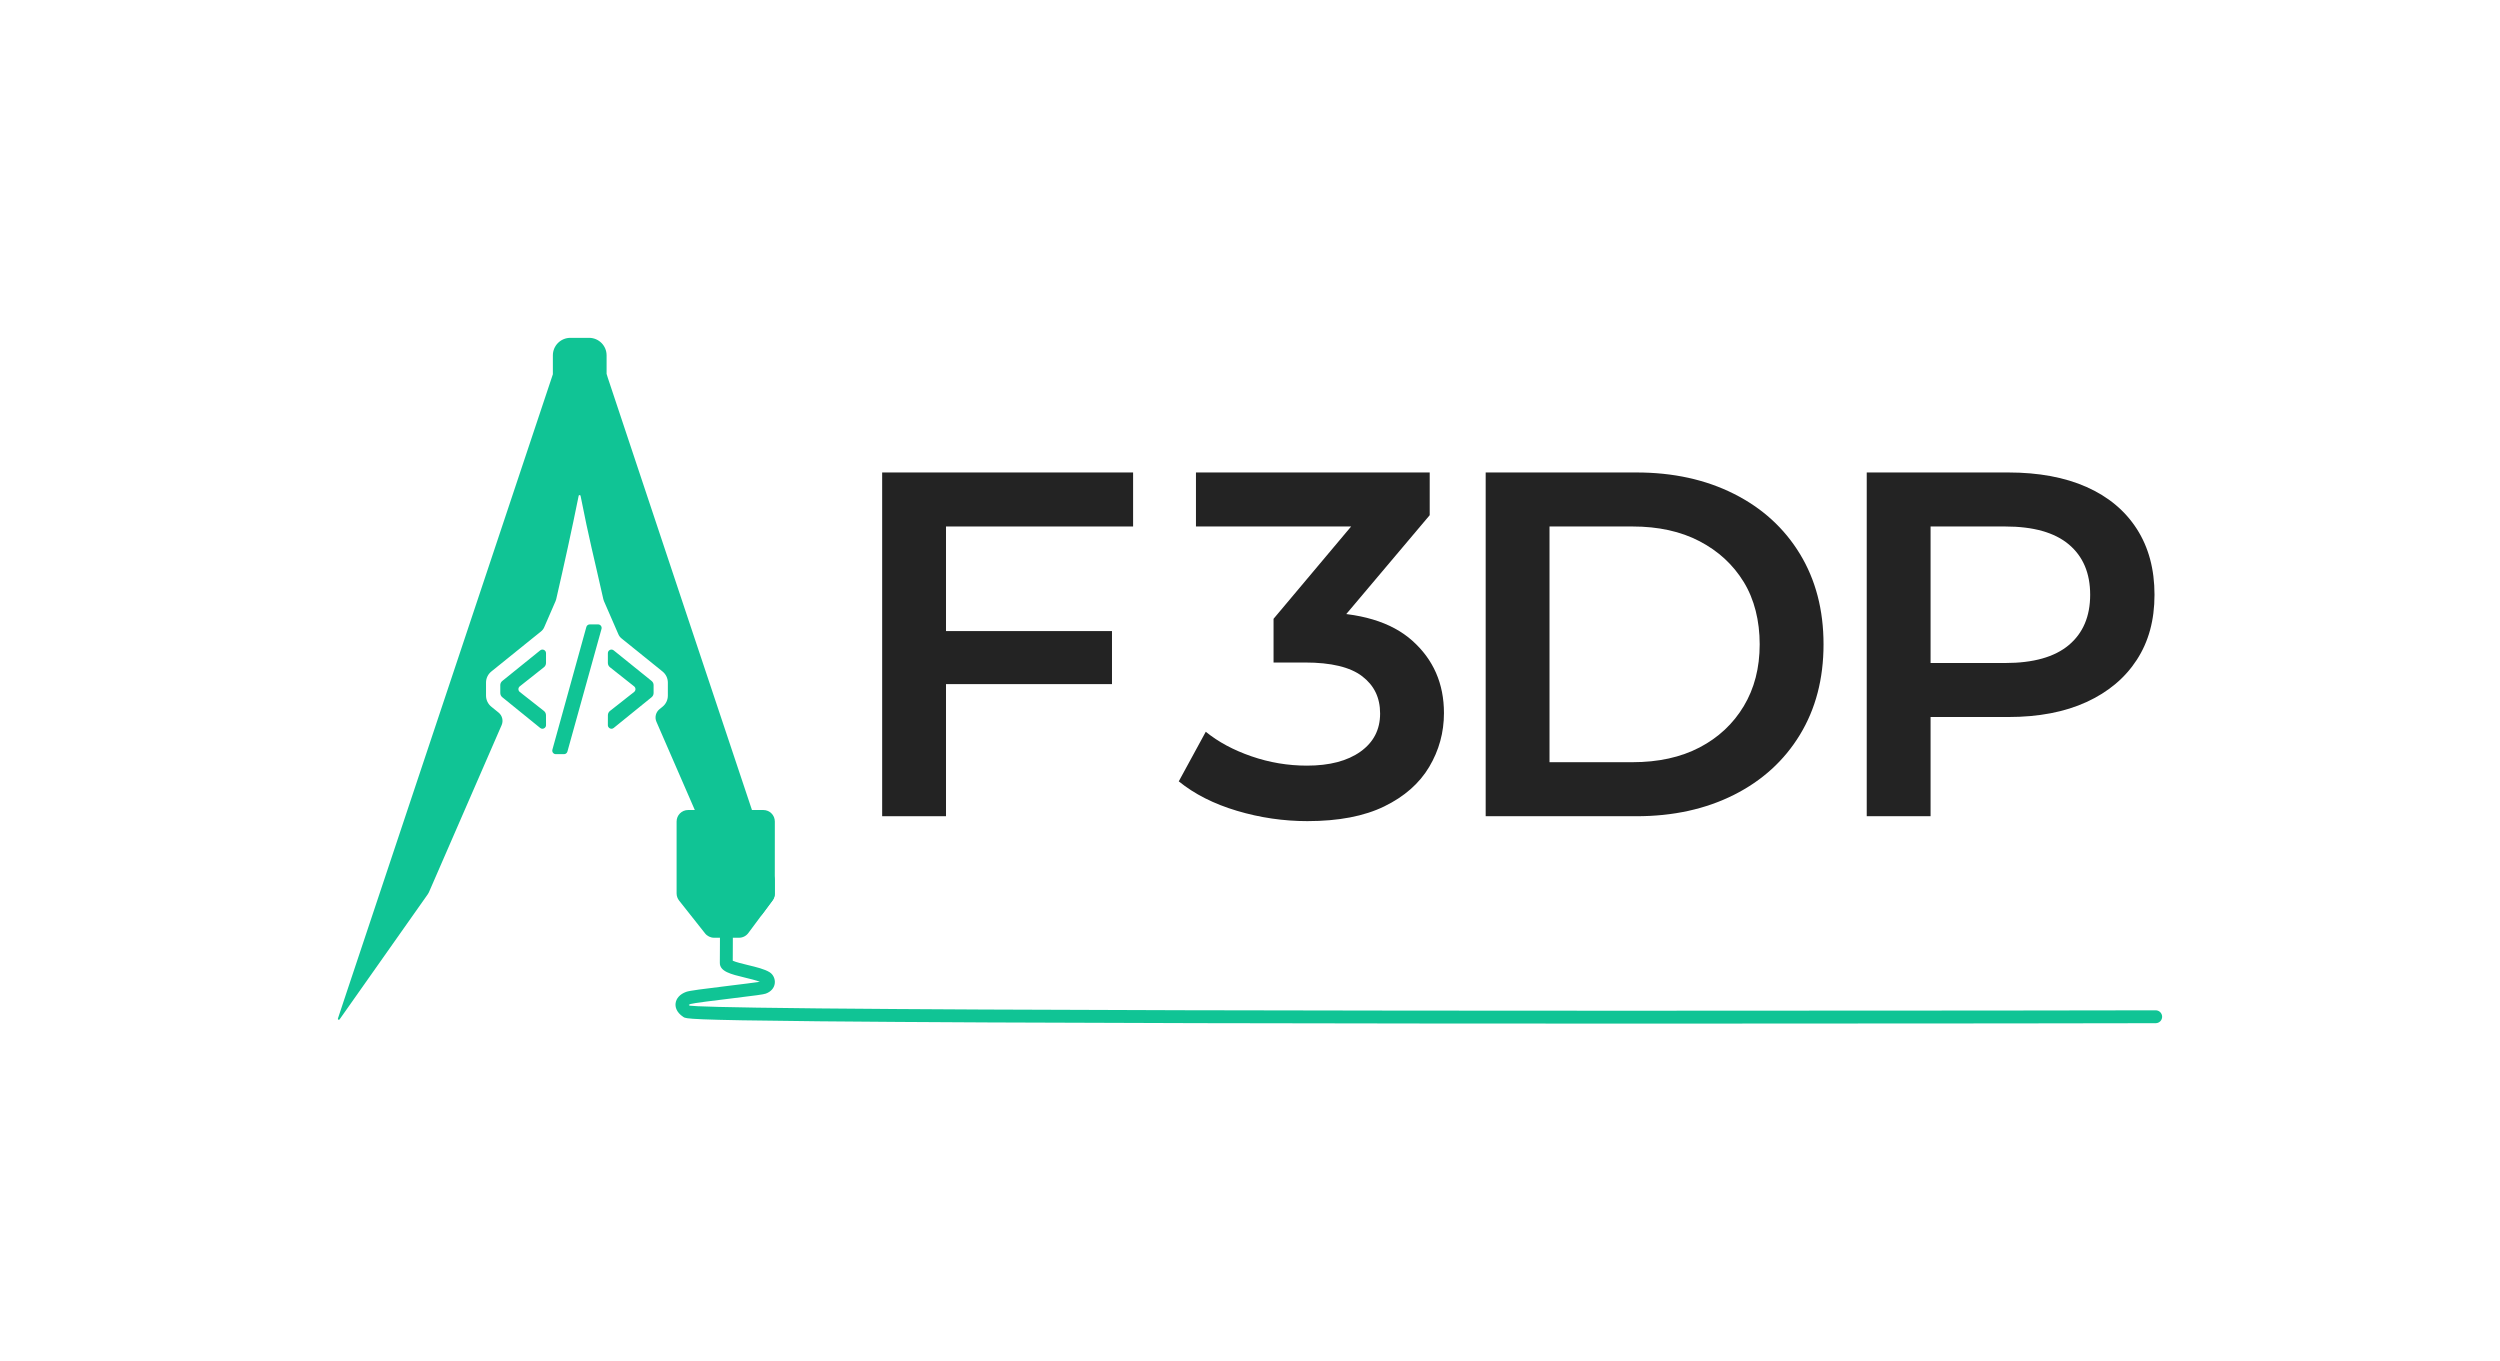 <?xml version="1.0" encoding="UTF-8"?>
<svg id="Couleur_-_Fond_blanc" xmlns="http://www.w3.org/2000/svg" version="1.1" viewBox="0 0 3829.48 2085.07">
  <!-- Generator: Adobe Illustrator 29.3.0, SVG Export Plug-In . SVG Version: 2.1.0 Build 146)  -->
  <defs>
    <style>
      .st0 {
        fill: #232323;
      }

      .st1 {
        fill: #10c495;
      }
    </style>
  </defs>
  <g>
    <path class="st0" d="M1449.08,1250.27h-97.79v-526.55h384.38v82.74h-286.59v443.81ZM1441.56,966.68h261.77v81.24h-261.77v-81.24Z"/>
    <path class="st0" d="M2002.7,1257.79c-36.61,0-72.59-5.27-107.94-15.8s-65.07-25.58-89.14-45.13l41.37-75.97c19.05,15.55,42.37,28.09,69.96,37.61,27.57,9.53,55.91,14.29,85,14.29,34.6,0,61.93-7.15,81.99-21.44,20.05-14.29,30.09-33.72,30.09-58.3s-9.16-43.12-27.46-57.17c-18.31-14.03-47.52-21.06-87.63-21.06h-48.14v-66.95l150.44-179.03,13.54,37.61h-282.83v-82.74h358.05v65.44l-150.44,178.28-51.15-29.34h30.09c64.19,0,112.46,14.42,144.8,43.25,32.35,28.84,48.52,65.82,48.52,110.95,0,29.59-7.52,57.05-22.57,82.37-15.04,25.33-37.99,45.51-68.83,60.55-30.84,15.04-70.09,22.57-117.72,22.57Z"/>
    <path class="st0" d="M2275.75,1250.27v-526.55h230.93c56.16,0,105.93,10.91,149.31,32.72,43.37,21.81,77.1,52.54,101.17,92.15,24.07,39.62,36.11,85.75,36.11,138.41s-12.04,98.8-36.11,138.41c-24.07,39.62-57.8,70.33-101.17,92.15-43.38,21.81-93.16,32.72-149.31,32.72h-230.93ZM2373.53,1167.53h127.12c39.61,0,73.83-7.52,102.68-22.57,28.83-15.04,51.4-36.11,67.7-63.19,16.29-27.08,24.45-58.67,24.45-94.78s-8.16-68.95-24.45-95.53c-16.3-26.57-38.87-47.39-67.7-62.43-28.84-15.04-63.07-22.57-102.68-22.57h-127.12v361.07Z"/>
    <path class="st0" d="M2859.45,1250.27v-526.55h216.64c46.64,0,86.62,7.4,119.98,22.19,33.34,14.8,59.05,36.24,77.1,64.31,18.05,28.09,27.08,61.68,27.08,100.8s-9.03,71.84-27.08,99.67c-18.05,27.83-43.76,49.4-77.1,64.69-33.36,15.3-73.34,22.94-119.98,22.94h-161.73l42.88-45.13v197.08h-97.79ZM2957.24,1063.72l-42.88-48.14h157.21c43.12,0,75.6-9.14,97.41-27.46,21.81-18.3,32.72-44,32.72-77.1s-10.91-58.79-32.72-77.1c-21.81-18.3-54.29-27.46-97.41-27.46h-157.21l42.88-48.14v305.4Z"/>
  </g>
  <g>
    <path class="st1" d="M1186.83,1348.32v20.45c0,3.8-1.21,7.48-3.48,10.51l-15.07,20.28c-6.61,8.93-20.01,8.78-26.42-.25l-21.09-29.63c-.67-.91-1.21-1.9-1.68-2.96l-54.79-125.97-58.79-135.17c-2.94-6.74-1.01-14.61,4.69-19.22l2.71-2.2,2.02-1.65c5.11-4.14,8.09-10.36,8.09-16.95v-19.93c0-3.28-.74-6.49-2.12-9.4-1.38-2.89-3.4-5.48-5.97-7.55l-2.07-1.68-59.16-47.74-1.68-1.36c-2.05-1.65-3.68-3.77-4.74-6.22l-22.15-50.9c-.42-.96-.74-1.95-.96-2.96-15.76-70.41-21.17-88.94-34.96-158.76l-1.41-.79-1.31.79c-5.43,26.87-10.93,53.07-16.7,79.49-5.65,25.95-11.55,52.11-17.79,79.32-.22.99-.54,1.95-.96,2.86l-17.49,40.26c-1.06,2.42-2.69,4.56-4.76,6.22l-6.07,4.89-8.91,7.15-59.16,47.74-2.07,1.68c-5.13,4.14-8.09,10.36-8.09,16.95v19.93c0,3.28.74,6.49,2.12,9.4,1.38,2.89,3.4,5.48,5.97,7.55l2.02,1.65,9.1,7.38c5.7,4.61,7.62,12.48,4.69,19.22l-111.37,256.01c-.44,1.01-.99,2-1.63,2.89l-110.45,156.71-24.77,35.16-.05.05c-.96,1.31-3.03.25-2.52-1.31l.62-1.9.79-2.37.89-2.69c.62-1.9,1.33-4.02,2.1-6.32.57-1.73,1.18-3.58,1.83-5.53l5.55-16.7v-.02c61.6-185.06,312.29-935.85,317.49-951.41v-29.01c0-14.8,12.01-26.79,26.79-26.79h28.72c14.78,0,26.79,11.99,26.79,26.79v28.35c.94,3.48,2.91,9.23,3.7,11.6l115.98,348.16,102.98,308.34,34.17,102.38c.54,1.68.84,3.4.84,5.18Z"/>
    <path class="st1" d="M2534.65,1567.97c-450.51,0-986.85-.7-1278.14-3.54l-4.35-.05c-198.37-1.93-201.39-3.94-205.23-6.47-11.72-7.68-12.6-16.4-12.08-20.91.9-7.78,6.79-14.21,16.18-17.65,5.12-1.87,25.11-4.44,66.36-9.46,17.5-2.13,38.7-4.71,46.56-6.02-5.96-2.3-14.95-4.47-23.1-6.44-21.46-5.18-38.4-9.28-38.2-22.67.17-12.68.16-20.99.15-27.66,0-4.07-.01-7.48.03-10.79.06-5.45,4.59-9.81,9.98-9.76,5.45.06,9.82,4.53,9.76,9.98-.04,3.23-.03,6.56-.03,10.53,0,6.12.02,13.61-.11,24.56,4.64,2.17,15.52,4.8,23.06,6.62,13.27,3.21,25.81,6.24,33.47,11.05,5.45,3.44,8.61,10.19,7.87,16.82-.8,7.25-5.87,13.06-13.91,15.93-3.6,1.29-14.56,2.74-53.15,7.44-24.17,2.94-57.28,6.97-62.11,8.45-1.19.44-2.04.92-2.6,1.32.33.34.78.76,1.4,1.24,7.8.99,45.04,2.69,195.96,4.16l4.34.05c562.1,5.48,2037.61,2.98,2045.19,2.89.04,0,.08,0,.13,0,5.39,0,9.8,4.34,9.87,9.74.07,5.45-4.29,9.93-9.74,9.99-3.65.05-348.48.65-767.56.65ZM1057.75,1541.4s.03.02.04.03c-.01,0-.03-.02-.04-.03Z"/>
    <path class="st1" d="M1186.89,1258.39l-.05,87.29v23.12c0,3.8-1.21,7.48-3.48,10.51l-28.47,38.34-8.68,11.67c-3.33,4.47-8.59,7.11-14.14,7.11h-38.24c-5.38,0-10.49-2.47-13.82-6.69l-39.79-50.3c-2.44-3.11-3.8-6.96-3.8-10.93v-110.11c0-9.75,7.89-17.62,17.62-17.62h115.24c9.72,0,17.61,7.87,17.61,17.62Z"/>
    <path class="st1" d="M1001.17,1049.59v11.99c0,2.49-1.13,4.86-3.06,6.41l-.02.02-.02.02-58.05,47.07c-1.04.84-2.24,1.23-3.4,1.23-2.84,0-5.5-2.22-5.5-5.48v-4.1l.05-11.2c0-2.57,1.18-4.98,3.18-6.54l8.12-6.37,28.84-22.7c2.79-2.2,2.79-6.39,0-8.59l-28.22-22.33v-.02l-8.78-6.93s-.07-.05-.1-.07c-1.97-1.6-3.08-3.97-3.08-6.49v-15c0-4.61,5.33-7.15,8.91-4.27l58.05,46.85.02.02c1.95,1.55,3.08,3.92,3.08,6.44Z"/>
    <path class="st1" d="M766.34,1049.59v11.99c0,2.49,1.13,4.86,3.06,6.41l.02.02.02.02,58.05,47.07c1.04.84,2.24,1.23,3.4,1.23,2.84,0,5.5-2.22,5.5-5.48v-4.1s-.05-11.2-.05-11.2c0-2.57-1.18-4.98-3.18-6.54l-8.12-6.37-28.84-22.7c-2.79-2.2-2.79-6.39,0-8.59l28.22-22.33v-.02l8.78-6.93s.07-.05.1-.07c1.97-1.6,3.08-3.97,3.08-6.49v-15c0-4.61-5.33-7.15-8.91-4.27l-58.05,46.85-.02.02c-1.95,1.55-3.08,3.92-3.08,6.44Z"/>
    <path class="st1" d="M916.17,956.45c3.58,0,6.18,3.41,5.23,6.86l-.02.08-52.21,187.85h0c-.65,2.36-2.79,3.99-5.23,3.99h-12.56c-3.59,0-6.19-3.43-5.22-6.89v-.03s52-187.85,52-187.85v-.05c.67-2.34,2.8-3.97,5.24-3.97h12.78Z"/>
  </g>
</svg>